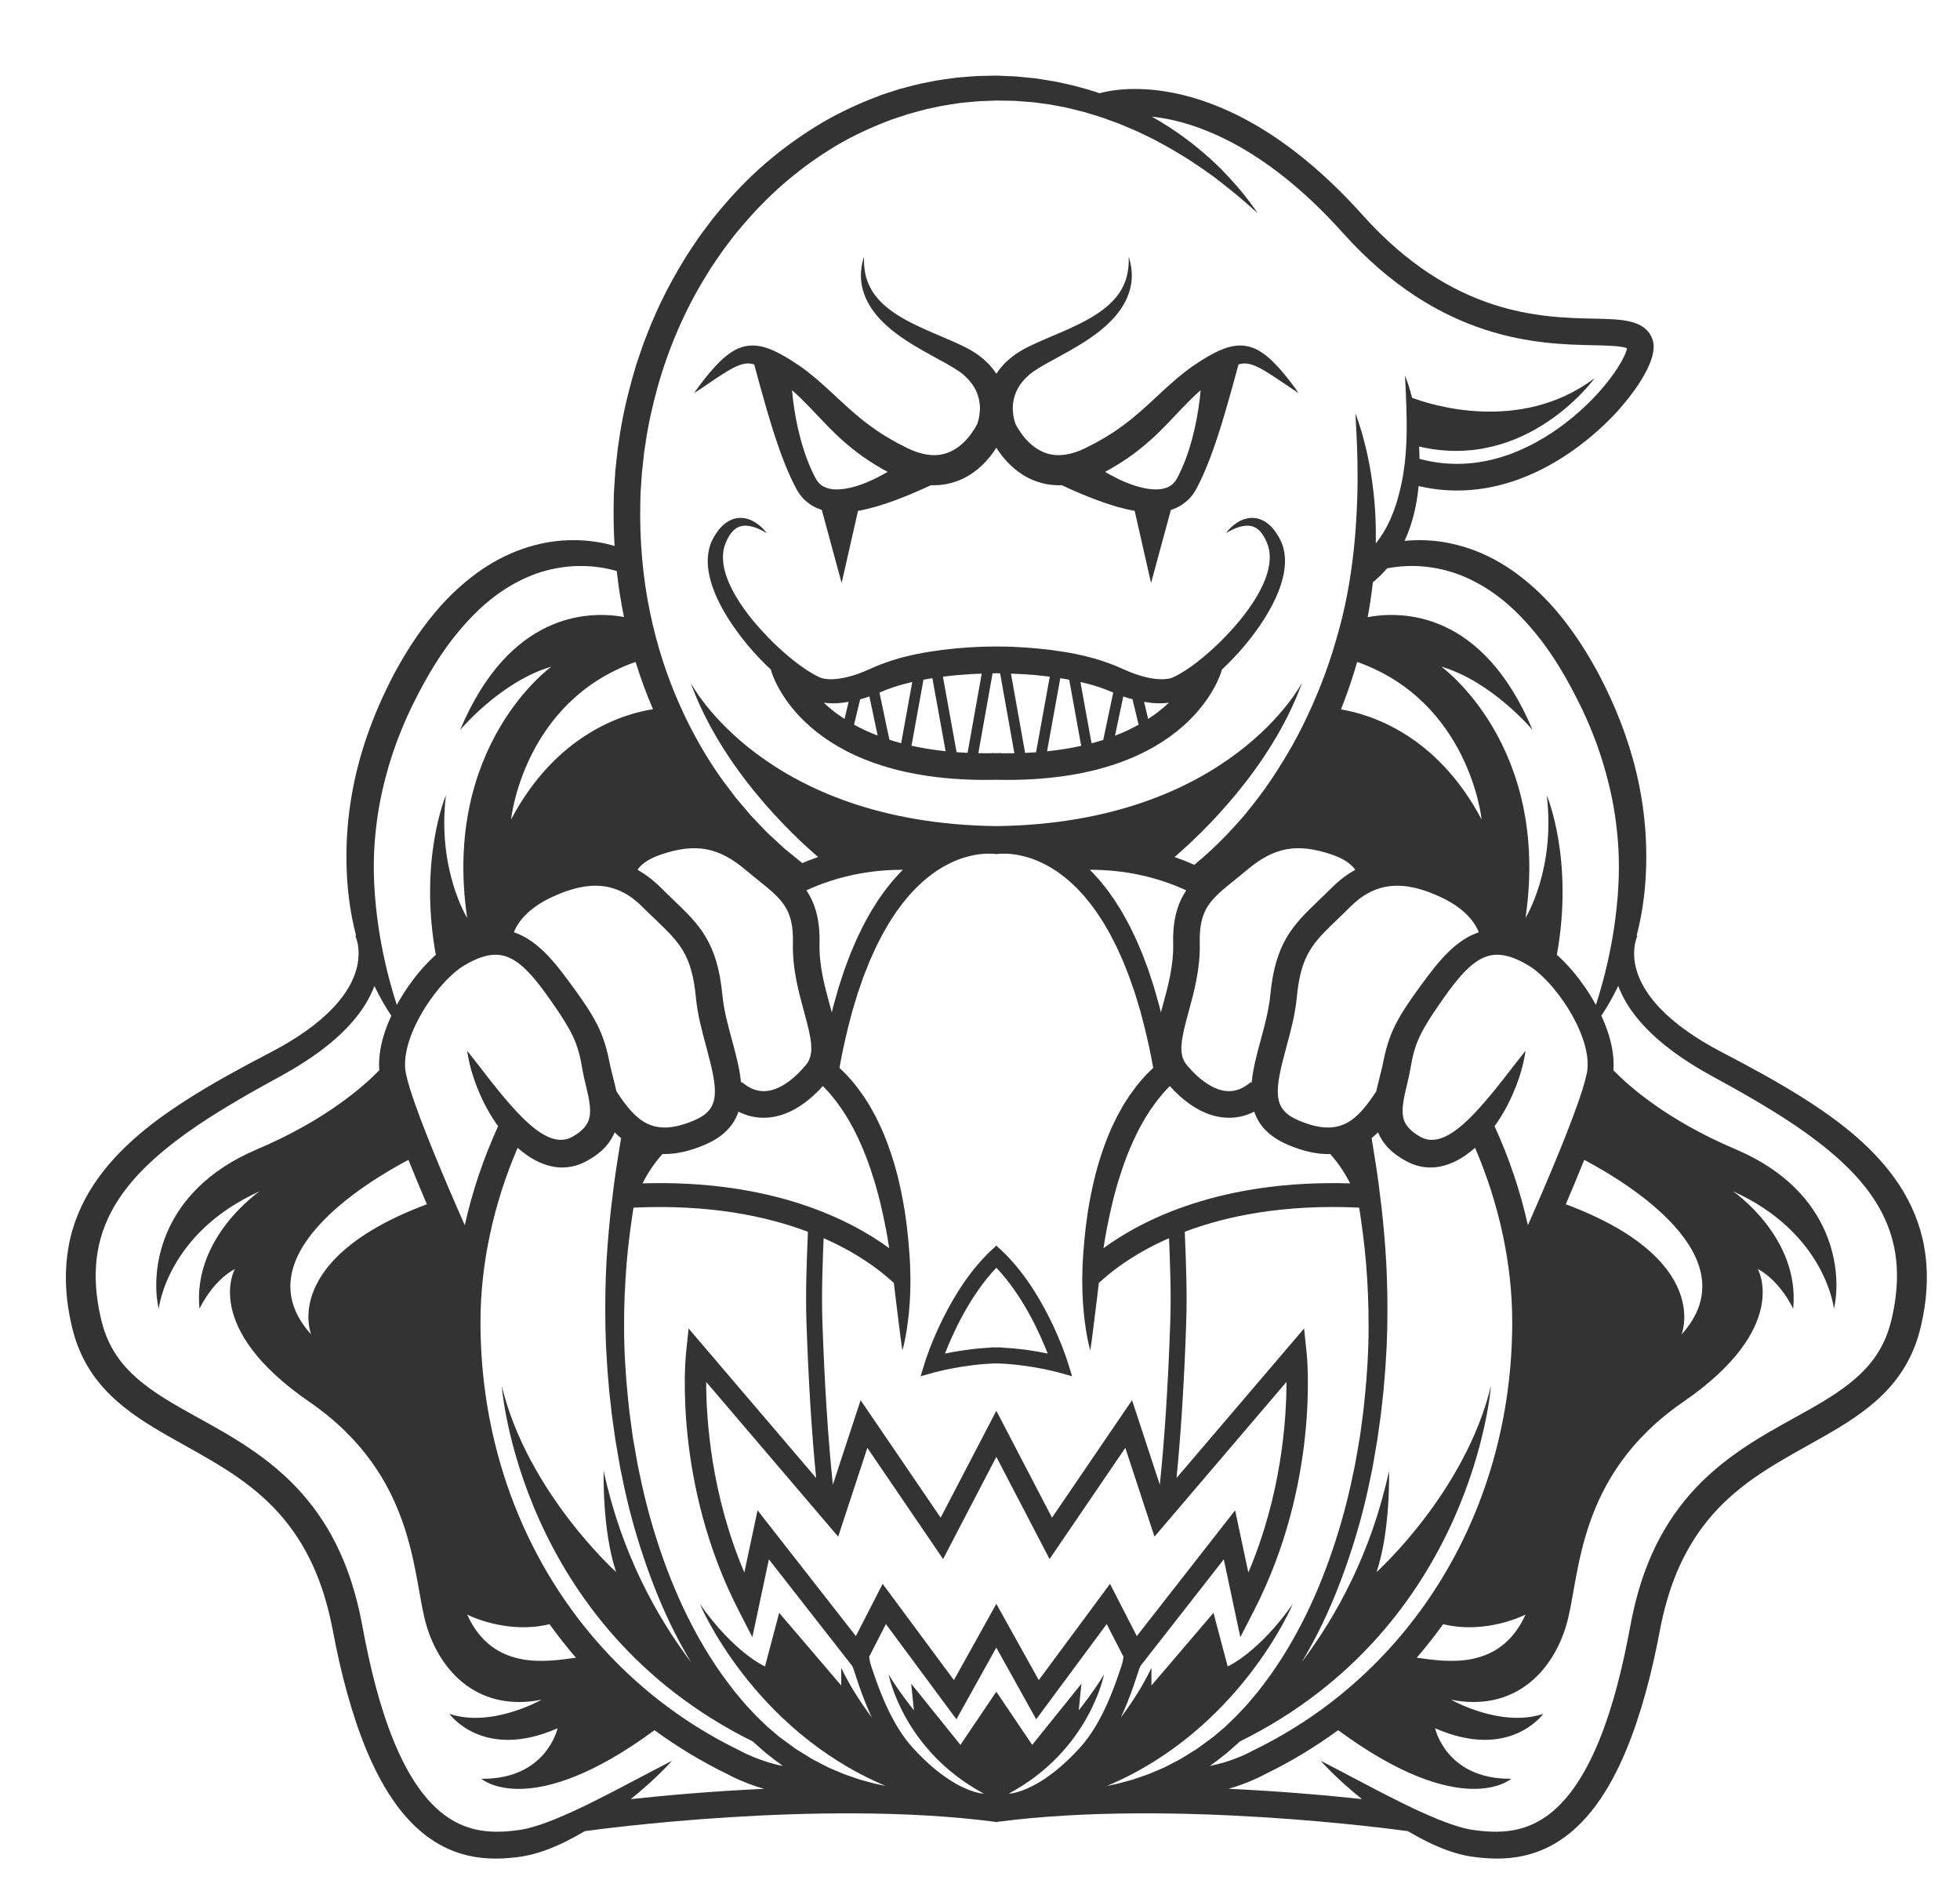<?xml version="1.0" encoding="utf-8"?>
<!-- Generator: Adobe Illustrator 21.1.0, SVG Export Plug-In . SVG Version: 6.00 Build 0)  -->
<svg version="1.1" id="圖層_1" xmlns="http://www.w3.org/2000/svg" xmlns:xlink="http://www.w3.org/1999/xlink" x="0px" y="0px"
	 viewBox="0 0 359.906 348.519" enable-background="new 0 0 359.906 348.519" xml:space="preserve">
<g>
	<path fill="#333333" d="M353.324,228.919c-0.735-4.166-2.418-8.079-4.628-11.412c-2.209-3.35-4.884-6.16-7.645-8.597
		c-2.772-2.434-5.658-4.494-8.494-6.357c-2.843-1.855-5.65-3.505-8.363-5.026c-2.714-1.518-5.337-2.915-7.833-4.208
		c-2.405-1.249-4.6-2.563-6.539-3.933c-3.886-2.726-6.702-5.733-8.183-8.528c-0.39-0.691-0.664-1.376-0.911-2.021
		c-0.211-0.652-0.396-1.269-0.488-1.851c-0.219-1.162-0.202-2.161-0.118-2.949c0.082-0.791,0.249-1.37,0.368-1.729
		c0.059-0.183,0.111-0.304,0.141-0.377c0.007-0.019,0.013-0.034,0.017-0.043c0.012-0.025,0.018-0.038,0.018-0.038l-0.131-0.069
		c0.565-2.173,1.027-4.508,1.321-6.971c0.404-3.291,0.531-6.801,0.38-10.421c-0.153-3.621-0.63-7.351-1.428-11.071
		c-0.798-3.72-1.935-7.425-3.34-11.012c-0.343-0.902-0.722-1.784-1.096-2.674c-0.397-0.896-0.796-1.798-1.191-2.613
		c-0.829-1.739-1.683-3.429-2.636-5.074c-1.878-3.296-3.98-6.43-6.33-9.258c-2.334-2.838-4.965-5.323-7.735-7.361
		c-2.765-2.047-5.722-3.575-8.603-4.564c-2.884-0.985-5.674-1.47-8.148-1.551c-1.379-0.053-2.654-0.001-3.816,0.111
		c0.144-0.325,0.285-0.654,0.436-0.986c0.233-0.564,0.43-1.153,0.649-1.743c0.18-0.6,0.374-1.207,0.538-1.826
		c0.141-0.623,0.323-1.246,0.432-1.884c0.122-0.636,0.25-1.275,0.323-1.922c0.085-0.568,0.144-1.139,0.194-1.709
		c2.44,0.568,4.805,0.826,7.083,0.826c14.821-0.001,25.906-10.688,29.365-14.479c1.369-1.501,8.117-9.202,6.458-13.405
		c-1.377-3.487-5.503-3.574-10.728-3.684c-9.684-0.203-25.892-0.543-42.46-19.023c-25.323-28.245-46.166-22.993-48.279-22.363
		c-0.659-0.223-1.328-0.438-2.01-0.639c-1.431-0.397-2.885-0.838-4.406-1.133c-0.758-0.154-1.515-0.357-2.295-0.474
		c-0.779-0.124-1.565-0.249-2.357-0.375c-0.784-0.146-1.619-0.194-2.442-0.285c-0.414-0.041-0.829-0.081-1.246-0.122l-0.627-0.061
		l-0.599-0.026c-0.799-0.033-1.603-0.067-2.414-0.1l-0.304-0.013l-0.152-0.006l-0.144-0.003l-0.079,0.001l-0.635,0.01
		c-0.424,0.009-0.85,0.018-1.277,0.027c-1.711-0.008-3.435,0.195-5.185,0.321c-1.736,0.251-3.507,0.438-5.262,0.831
		c-1.772,0.309-3.521,0.807-5.296,1.269c-0.872,0.282-1.749,0.566-2.63,0.851l-0.66,0.218l-0.649,0.251
		c-0.433,0.168-0.867,0.336-1.302,0.505c-3.462,1.386-6.896,3.033-10.151,5.063c-3.263,2.013-6.398,4.312-9.356,6.86
		c-2.96,2.549-5.681,5.402-8.213,8.419c-0.616,0.768-1.274,1.505-1.856,2.302l-1.772,2.372c-1.112,1.63-2.243,3.251-3.245,4.953
		c-2.043,3.376-3.891,6.874-5.413,10.494c-0.412,0.892-0.757,1.809-1.114,2.721c-0.35,0.914-0.731,1.816-1.028,2.746
		c-0.315,0.924-0.629,1.847-0.942,2.768c-0.273,0.934-0.546,1.865-0.818,2.795c-1.022,3.736-1.876,7.493-2.391,11.255l-0.216,1.405
		l-0.155,1.408c-0.099,0.938-0.212,1.868-0.298,2.805c-0.062,0.946-0.123,1.889-0.184,2.828c-0.025,0.465-0.072,0.948-0.078,1.396
		c-0.01,0.45-0.019,0.9-0.029,1.349c-0.061,2.746-0.006,5.466,0.159,8.14c-0.664-0.193-1.433-0.388-2.304-0.561
		c-1.737-0.338-3.89-0.574-6.366-0.478c-2.474,0.081-5.263,0.566-8.148,1.551c-2.881,0.989-5.838,2.517-8.603,4.564
		c-2.77,2.038-5.401,4.523-7.735,7.361c-2.35,2.828-4.452,5.962-6.33,9.258c-0.954,1.646-1.808,3.336-2.636,5.074
		c-0.395,0.815-0.794,1.717-1.19,2.613c-0.375,0.89-0.754,1.772-1.096,2.674c-1.405,3.588-2.542,7.292-3.34,11.012
		c-0.798,3.72-1.276,7.45-1.429,11.071c-0.151,3.62-0.024,7.13,0.38,10.421c0.294,2.463,0.756,4.798,1.321,6.971l-0.131,0.069
		c0,0,0.006,0.013,0.018,0.038c0.004,0.01,0.009,0.024,0.017,0.043c0.03,0.073,0.081,0.195,0.141,0.377
		c0.119,0.36,0.285,0.938,0.368,1.729c0.084,0.788,0.101,1.787-0.118,2.949c-0.092,0.582-0.277,1.199-0.488,1.851
		c-0.248,0.645-0.521,1.33-0.911,2.021c-1.481,2.794-4.297,5.801-8.183,8.528c-1.939,1.369-4.134,2.684-6.539,3.933
		c-2.496,1.293-5.119,2.691-7.833,4.208c-2.713,1.521-5.521,3.17-8.363,5.026c-2.836,1.863-5.722,3.923-8.494,6.357
		c-2.761,2.437-5.437,5.247-7.645,8.597c-2.21,3.334-3.893,7.247-4.627,11.412c-0.754,4.162-0.612,8.482,0.174,12.621
		c0.209,1.043,0.41,2.046,0.706,3.104c0.108,0.445,0.313,1.059,0.484,1.602c0.196,0.532,0.371,1.057,0.598,1.575
		c0.859,2.078,2.031,4.062,3.44,5.831c1.407,1.774,3.033,3.338,4.746,4.705c1.711,1.377,3.508,2.57,5.31,3.675
		c3.611,2.205,7.254,4.082,10.688,6.125c3.441,2.023,6.693,4.202,9.529,6.77c2.851,2.549,5.26,5.491,7.187,8.72
		c1.925,3.23,3.359,6.742,4.389,10.357c0.519,1.815,0.935,3.623,1.293,5.494c0.358,1.895,0.76,3.879,1.196,5.772
		c0.871,3.816,1.891,7.55,3.112,11.16c1.226,3.608,2.652,7.099,4.434,10.368c1.779,3.26,3.919,6.329,6.637,8.836
		c1.35,1.254,2.853,2.349,4.459,3.219c1.605,0.872,3.313,1.506,5.02,1.895c3.433,0.79,6.756,0.603,9.668,0.185L96,340.882
		l0.257-0.049l0.511-0.097c0.157-0.026,0.369-0.079,0.566-0.126l0.594-0.145c0.759-0.204,1.444-0.414,2.122-0.657
		c1.341-0.495,2.594-1.029,3.764-1.606c1.27-0.632,2.455-1.285,3.574-1.944c2.393-0.335,43.118-5.884,75.135-1.741
		c0,0,0.292,0.074,0.43,0.056c0.138,0.018,0.43-0.056,0.43-0.056c32.016-4.145,72.742,1.406,75.135,1.741
		c1.119,0.659,2.304,1.312,3.574,1.944c1.17,0.576,2.423,1.111,3.764,1.606c0.678,0.244,1.363,0.453,2.122,0.657l0.594,0.145
		c0.197,0.047,0.41,0.101,0.566,0.126l0.511,0.097l0.257,0.049l0.346,0.052c2.912,0.419,6.236,0.606,9.668-0.185
		c1.707-0.39,3.416-1.024,5.02-1.895c1.606-0.87,3.108-1.965,4.459-3.219c2.718-2.508,4.858-5.577,6.637-8.836
		c1.782-3.269,3.208-6.761,4.434-10.368c1.22-3.611,2.24-7.344,3.111-11.16c0.436-1.893,0.838-3.876,1.196-5.772
		c0.359-1.872,0.775-3.68,1.294-5.494c1.03-3.614,2.464-7.126,4.389-10.357c1.927-3.229,4.336-6.171,7.187-8.72
		c2.836-2.568,6.088-4.748,9.53-6.77c3.434-2.043,7.077-3.92,10.688-6.125c1.802-1.105,3.599-2.298,5.31-3.675
		c1.713-1.367,3.339-2.931,4.746-4.705c1.409-1.77,2.581-3.753,3.44-5.831c0.228-0.517,0.403-1.043,0.599-1.575
		c0.171-0.543,0.377-1.157,0.484-1.602c0.296-1.058,0.497-2.061,0.706-3.104C353.936,237.401,354.078,233.081,353.324,228.919z
		 M261.425,104.029c2.045,0.192,4.333,0.646,6.694,1.56c1.179,0.458,2.374,1.027,3.569,1.703c1.199,0.667,2.392,1.454,3.562,2.352
		c2.35,1.787,4.573,4.042,6.668,6.582c2.093,2.545,4.006,5.422,5.734,8.492c0.863,1.531,1.702,3.12,2.481,4.716
		c0.421,0.847,0.777,1.639,1.142,2.437c0.353,0.817,0.718,1.639,1.044,2.472c1.35,3.317,2.406,6.74,3.221,10.157
		c0.822,3.417,1.311,6.849,1.564,10.184c0.252,3.338,0.197,6.583-0.034,9.649c-0.239,3.065-0.624,5.959-1.109,8.619
		c-0.49,2.659-1.047,5.091-1.628,7.236c-0.438,1.618-0.874,3.076-1.284,4.353c-0.62-1.134-1.3-2.239-2.042-3.311
		c-1.382-1.983-2.936-3.875-4.806-5.603c-0.104-0.095-0.214-0.188-0.321-0.282c3.17-17.59-1.852-29.295-1.852-29.295
		c1.628,13.661-3.906,22.51-3.906,22.51c4.654-31.743-15.462-46.141-15.462-46.141c9.277,2.688,16.764,11.635,16.764,11.635
		c-9.173-21.817-23.819-21.92-30.282-20.729c0.4-2.165,0.717-4.312,0.957-6.419c0.121-0.094,0.247-0.193,0.384-0.301
		c0.227-0.21,0.479-0.443,0.752-0.696c0.272-0.254,0.571-0.523,0.849-0.851c0.198-0.221,0.408-0.454,0.621-0.694
		c0.424-0.082,0.888-0.159,1.394-0.224C257.568,103.951,259.376,103.838,261.425,104.029z M287.524,221.139
		c1.039-2.435,2.181-5.167,3.385-8.15c7.775,4.104,30.674,17.89,17.859,32.069C308.767,245.058,314.496,231.243,287.524,221.139z
		 M279.038,194.332c-0.706,0.877-1.685,2.178-2.94,3.778c-1.255,1.596-2.769,3.513-4.594,5.516
		c-0.453,0.502-0.928,1.006-1.431,1.499c-0.492,0.502-1.018,0.99-1.561,1.461c-1.079,0.943-2.296,1.8-3.547,2.299
		c-0.623,0.244-1.244,0.394-1.828,0.42c-0.585,0.032-1.135-0.043-1.688-0.252l-0.2-0.081l-0.165-0.075l-0.26-0.134l-0.255-0.151
		c-0.173-0.098-0.341-0.2-0.497-0.31c-0.164-0.104-0.319-0.214-0.463-0.328c-0.594-0.451-1.07-0.942-1.398-1.456
		c-0.336-0.515-0.527-1.072-0.615-1.761c-0.085-0.686-0.036-1.502,0.093-2.401c0.135-0.902,0.359-1.878,0.609-2.923
		c0.126-0.54,0.253-1.082,0.381-1.626l0.183-0.886l0.151-0.836c0.35-2.095,0.819-3.953,1.686-5.768
		c0.859-1.824,2.065-3.68,3.347-5.543c0.324-0.464,0.649-0.929,0.975-1.394l1.003-1.402c0.655-0.905,1.342-1.773,2.05-2.588
		c1.413-1.623,2.976-3.021,4.606-3.647c0.812-0.322,1.635-0.454,2.502-0.421c0.866,0.042,1.778,0.24,2.699,0.593
		c0.46,0.174,0.923,0.371,1.382,0.606c0.47,0.232,0.846,0.44,1.384,0.761c0.814,0.468,1.594,1.106,2.362,1.806
		c1.527,1.416,2.905,3.089,4.105,4.826c1.199,1.743,2.226,3.578,3,5.434c0.772,1.851,1.298,3.739,1.401,5.482
		c0.03,0.433,0.02,0.878,0.001,1.199c-0.003,0.048,0.001,0.079-0.006,0.141l-0.024,0.195l-0.048,0.388l-0.005,0.037
		c-0.001,0.003-0.001,0.002-0.003,0.017l-0.008,0.04l-0.031,0.159l-0.061,0.318c-0.192,0.88-0.462,1.818-0.748,2.739
		c-1.185,3.71-2.584,7.25-3.883,10.487c-2.37,5.85-4.524,10.78-6.14,14.439c-1.366-6.159-3.419-12.278-6.123-18.186
		c0.133-0.184,0.271-0.368,0.397-0.551c1.712-2.505,2.804-4.865,3.57-6.844c0.759-1.985,1.183-3.596,1.412-4.712
		c0.241-1.11,0.304-1.721,0.304-1.721S279.724,193.444,279.038,194.332z M214.891,242.729c-0.386,11.371-1.016,21.191-1.918,29.911
		l-5.099-15.52l-14.698,21.574l-10.223-19.63l-10.223,19.63l-14.698-21.575l-5.099,15.519c-0.902-8.717-1.531-18.536-1.918-29.91
		c-0.179-5.284,0.033-10.626,0.226-15.36c6.117,2.688,10.111,5.723,12.289,7.684c0.264,0.238,0.409,0.369,0.577,0.487l0.015-0.021
		c0.161,1.335,0.314,2.604,0.456,3.78c0.325,2.598,0.595,4.763,0.785,6.278c0.206,1.526,0.338,2.41,0.338,2.41
		s0.066-0.214,0.166-0.619c0.109-0.405,0.234-1.001,0.389-1.764c0.137-0.763,0.307-1.692,0.437-2.763
		c0.145-1.07,0.272-2.282,0.356-3.607c0.088-1.325,0.137-2.763,0.132-4.285c-0.007-1.522-0.066-3.128-0.192-4.787
		c-0.109-1.66-0.283-3.374-0.487-5.116c-0.11-0.87-0.229-1.748-0.361-2.627c-0.159-0.876-0.29-1.76-0.473-2.638
		c-0.179-0.878-0.346-1.759-0.562-2.629c-0.102-0.436-0.205-0.872-0.306-1.306c-0.116-0.432-0.233-0.862-0.348-1.291
		c-0.473-1.712-1.037-3.379-1.637-4.978c-0.295-0.801-0.638-1.574-0.959-2.334c-0.34-0.753-0.711-1.478-1.053-2.19
		c-0.372-0.7-0.756-1.373-1.118-2.027c-0.386-0.644-0.798-1.246-1.173-1.833c-0.813-1.141-1.572-2.184-2.356-3.03
		c-0.704-0.85-1.435-1.501-2.011-2.07c0.058-0.309,0.125-0.663,0.201-1.067c0.15-0.763,0.3-1.698,0.551-2.75
		c0.245-1.053,0.48-2.253,0.812-3.54c0.168-0.643,0.343-1.312,0.523-2.005c0.091-0.346,0.183-0.698,0.277-1.056
		c0.107-0.353,0.215-0.711,0.325-1.074c0.219-0.726,0.445-1.472,0.675-2.235c0.26-0.75,0.527-1.517,0.797-2.296
		c0.255-0.786,0.583-1.555,0.89-2.343c0.156-0.393,0.312-0.789,0.47-1.186c0.174-0.389,0.349-0.78,0.525-1.172
		c0.353-0.784,0.698-1.58,1.107-2.342c0.394-0.771,0.776-1.553,1.224-2.292l0.647-1.123c0.219-0.372,0.465-0.723,0.695-1.084
		c0.236-0.357,0.461-0.722,0.704-1.07c0.251-0.341,0.501-0.682,0.75-1.021c0.479-0.695,1.042-1.302,1.554-1.942
		c0.262-0.314,0.551-0.596,0.822-0.893c0.276-0.291,0.539-0.593,0.833-0.853c1.117-1.112,2.311-2.034,3.473-2.841
		c1.177-0.786,2.359-1.393,3.475-1.866c1.117-0.477,2.187-0.764,3.134-0.968c0.949-0.201,1.787-0.287,2.466-0.309
		c0.678-0.025,1.203-0.001,1.534,0.033c0.105,0.011,0.179,0.02,0.237,0.027l0.006,0.031c0.025-0.004,0.048-0.009,0.1-0.017
		c0.052,0.008,0.075,0.013,0.1,0.017l0.006-0.031c0.058-0.007,0.132-0.016,0.237-0.027c0.331-0.034,0.856-0.058,1.534-0.033
		c0.678,0.022,1.516,0.108,2.466,0.309c0.947,0.204,2.017,0.491,3.134,0.968c1.117,0.474,2.298,1.081,3.475,1.866
		c1.163,0.807,2.357,1.728,3.473,2.841c0.294,0.26,0.557,0.562,0.833,0.853c0.271,0.297,0.559,0.579,0.822,0.893
		c0.512,0.64,1.075,1.247,1.554,1.942c0.249,0.339,0.499,0.679,0.75,1.021c0.243,0.348,0.468,0.713,0.704,1.07
		c0.23,0.362,0.476,0.712,0.695,1.084l0.647,1.123c0.448,0.738,0.83,1.521,1.224,2.292c0.409,0.762,0.755,1.558,1.107,2.342
		c0.176,0.392,0.351,0.783,0.525,1.172c0.157,0.398,0.314,0.793,0.47,1.186c0.308,0.788,0.635,1.557,0.89,2.343
		c0.271,0.779,0.537,1.546,0.797,2.296c0.23,0.763,0.456,1.509,0.675,2.235c0.11,0.363,0.218,0.721,0.325,1.074
		c0.094,0.357,0.186,0.709,0.276,1.056c0.181,0.693,0.356,1.362,0.523,2.005c0.332,1.286,0.567,2.486,0.812,3.54
		c0.251,1.052,0.401,1.987,0.551,2.75c0.076,0.404,0.143,0.759,0.201,1.067c-0.576,0.568-1.307,1.219-2.011,2.07
		c-0.783,0.846-1.543,1.889-2.355,3.03c-0.376,0.588-0.787,1.19-1.173,1.833c-0.361,0.654-0.746,1.327-1.118,2.027
		c-0.342,0.712-0.713,1.436-1.053,2.19c-0.321,0.759-0.665,1.533-0.959,2.334c-0.599,1.599-1.164,3.265-1.637,4.978
		c-0.116,0.429-0.232,0.859-0.348,1.291c-0.102,0.434-0.204,0.869-0.306,1.306c-0.216,0.87-0.383,1.751-0.562,2.629
		c-0.184,0.878-0.315,1.762-0.473,2.638c-0.132,0.88-0.251,1.757-0.361,2.627c-0.203,1.742-0.378,3.456-0.487,5.116
		c-0.127,1.659-0.185,3.265-0.192,4.787c-0.004,1.522,0.045,2.96,0.132,4.285c0.084,1.325,0.211,2.536,0.356,3.607
		c0.129,1.071,0.3,2,0.437,2.763c0.155,0.763,0.281,1.359,0.389,1.764c0.1,0.405,0.166,0.619,0.166,0.619s0.132-0.884,0.338-2.41
		c0.189-1.515,0.46-3.68,0.785-6.278c0.142-1.176,0.295-2.445,0.456-3.78l0.014,0.02c0.168-0.119,0.313-0.249,0.577-0.487
		c2.178-1.961,6.171-4.997,12.289-7.686C214.858,232.101,215.071,237.445,214.891,242.729z M236.23,253.761
		c0,7.019-0.928,20.704-7.003,35.004l-2.428-11.425l-18.052,23.098l-4.919-9.591l-13.084,17.672l-7.791-14l-7.791,14l-13.084-17.672
		l-4.919,9.591l-18.052-23.098l-2.428,11.425c-6.075-14.3-7.003-27.986-7.003-35.004l24.236,28.414l5.356-16.301l13.91,20.418
		l9.775-18.769l9.775,18.769l13.91-20.418l5.356,16.301L236.23,253.761z M86.09,194.695c0.229,1.116,0.654,2.727,1.412,4.712
		c0.766,1.979,1.858,4.34,3.57,6.844c0.126,0.183,0.264,0.367,0.397,0.551c-2.703,5.908-4.757,12.027-6.123,18.186
		c-1.616-3.659-3.771-8.589-6.14-14.439c-1.299-3.237-2.698-6.777-3.883-10.487c-0.285-0.921-0.556-1.859-0.748-2.739l-0.061-0.318
		l-0.031-0.159l-0.008-0.04c-0.002-0.014-0.002-0.014-0.003-0.017l-0.005-0.037l-0.048-0.388l-0.024-0.195
		c-0.007-0.062-0.004-0.093-0.006-0.141c-0.018-0.321-0.029-0.766,0.001-1.199c0.103-1.743,0.629-3.632,1.401-5.482
		c0.774-1.856,1.801-3.691,3-5.434c1.2-1.738,2.578-3.411,4.105-4.826c0.768-0.7,1.548-1.338,2.362-1.806
		c0.539-0.321,0.914-0.529,1.384-0.761c0.459-0.235,0.922-0.431,1.382-0.606c0.921-0.353,1.832-0.551,2.699-0.593
		c0.867-0.033,1.69,0.099,2.501,0.421c1.63,0.626,3.193,2.024,4.606,3.647c0.708,0.815,1.395,1.683,2.05,2.588l1.003,1.402
		c0.326,0.466,0.651,0.93,0.975,1.394c1.282,1.863,2.488,3.719,3.347,5.543c0.868,1.814,1.336,3.673,1.686,5.768l0.151,0.836
		l0.183,0.886c0.128,0.545,0.255,1.087,0.381,1.626c0.251,1.044,0.475,2.021,0.609,2.923c0.129,0.899,0.178,1.715,0.093,2.401
		c-0.087,0.688-0.279,1.246-0.615,1.761c-0.328,0.514-0.804,1.004-1.398,1.456c-0.143,0.115-0.298,0.224-0.463,0.328
		c-0.155,0.11-0.323,0.212-0.497,0.31l-0.255,0.151l-0.26,0.134l-0.165,0.075l-0.2,0.081c-0.553,0.209-1.104,0.283-1.689,0.252
		c-0.584-0.026-1.205-0.175-1.828-0.42c-1.251-0.499-2.468-1.356-3.547-2.299c-0.543-0.472-1.069-0.959-1.561-1.461
		c-0.502-0.493-0.978-0.997-1.431-1.499c-1.825-2.002-3.339-3.92-4.594-5.516c-1.255-1.6-2.234-2.901-2.94-3.778
		c-0.686-0.888-1.084-1.357-1.084-1.357S85.848,193.585,86.09,194.695z M57.139,245.058c-12.816-14.179,10.084-27.965,17.859-32.069
		c1.204,2.983,2.346,5.715,3.385,8.15C51.411,231.243,57.139,245.058,57.139,245.058z M105.771,182.017
		c-0.348-0.477-0.696-0.954-1.045-1.433l-1.054-1.413c-0.73-0.966-1.488-1.935-2.324-2.879c-0.832-0.944-1.749-1.866-2.794-2.718
		c-1.049-0.843-2.243-1.632-3.623-2.172c-0.185-0.075-0.374-0.143-0.565-0.207c0.336-0.94,1.748-3.933,6.642-6.296
		c7.157-3.455,12.391-2.95,16.973,1.638c0.852,0.853,1.637,1.607,2.396,2.336c4.433,4.258,6.658,6.396,7.412,14.321
		c0.3,3.148,1.125,6.186,1.922,9.123c2.197,8.091,2.58,11.342-2.167,13.388c-7.654,3.298-10.784,0.129-14.356-5.309
		c-0.163-0.767-0.347-1.504-0.529-2.214c-0.128-0.511-0.258-1.025-0.387-1.542l-0.169-0.717l-0.164-0.782
		c-0.223-1.127-0.491-2.299-0.863-3.491c-0.369-1.191-0.852-2.387-1.42-3.507C108.513,185.897,107.138,183.939,105.771,182.017z
		 M147.644,185.782c1.343,4.91,2.021,7.786,0.326,9.805c-2.426,2.888-5.016,4.582-7.292,4.768c-1.555,0.126-3.019-0.417-4.475-1.666
		l-0.13,0.151c-0.231-2.566-0.956-5.244-1.65-7.802c-0.744-2.739-1.513-5.572-1.773-8.306c-0.926-9.729-4.267-12.939-8.89-17.38
		c-0.741-0.712-1.507-1.448-2.324-2.265c-1.392-1.394-2.851-2.511-4.38-3.358c0.555-0.849,1.766-1.959,4.416-2.845
		c6.294-2.103,10.488-1.323,15.474,2.884c0.795,0.67,1.543,1.273,2.266,1.855c4.351,3.505,6.535,5.264,6.389,11.518
		C145.49,177.908,146.634,182.091,147.644,185.782z M148.073,163.499c5.469-2.519,11.406-3.783,17.723-3.782
		c-0.046,0.047-0.094,0.089-0.14,0.136c-0.332,0.309-0.626,0.653-0.934,0.99c-0.302,0.342-0.624,0.673-0.914,1.03
		c-0.565,0.724-1.184,1.428-1.702,2.202c-0.269,0.381-0.54,0.763-0.811,1.146c-0.261,0.389-0.501,0.791-0.753,1.187
		c-0.245,0.4-0.507,0.792-0.738,1.2l-0.681,1.23c-0.472,0.813-0.868,1.656-1.276,2.491c-0.425,0.829-0.778,1.679-1.139,2.52
		c-0.179,0.42-0.358,0.839-0.535,1.256c-0.159,0.422-0.317,0.843-0.475,1.26c-0.31,0.837-0.641,1.656-0.894,2.482
		c-0.269,0.821-0.534,1.629-0.793,2.419c-0.226,0.798-0.448,1.579-0.663,2.339c-0.108,0.38-0.214,0.755-0.318,1.124
		c-0.091,0.372-0.18,0.738-0.268,1.098c-0.007,0.03-0.014,0.058-0.021,0.088c-0.126-0.471-0.255-0.945-0.385-1.421
		c-0.921-3.368-1.966-7.186-1.872-11.238C150.586,168.791,149.648,165.835,148.073,163.499z M121.644,211.909
		c0.13,0.004,0.258,0.01,0.39,0.01c2.15,0,4.612-0.509,7.443-1.729c3.482-1.501,5.303-3.617,6.119-6.057
		c1.476,0.747,3.023,1.123,4.626,1.123c0.283,0,0.569-0.012,0.855-0.035c3.414-0.28,6.863-2.276,10.017-5.786
		c0.455,0.484,1.027,1.015,1.578,1.732c0.641,0.735,1.297,1.634,1.99,2.632c0.326,0.516,0.667,1.054,1.019,1.61
		c0.323,0.579,0.67,1.169,1.007,1.789c0.311,0.638,0.65,1.281,0.964,1.96c0.289,0.692,0.634,1.374,0.921,2.102
		c0.589,1.448,1.156,2.971,1.642,4.557c0.127,0.395,0.255,0.792,0.383,1.189c0.115,0.403,0.231,0.807,0.346,1.212
		c0.243,0.807,0.44,1.633,0.65,2.455c0.405,1.65,0.753,3.319,1.082,4.969c0.225,1.203,0.424,2.39,0.605,3.565
		c-7.081-5.187-21.483-12.606-45.285-11.908C118.82,215.637,119.991,213.774,121.644,211.909z M220.306,173.142
		c-0.146-6.254,2.038-8.013,6.389-11.518c0.723-0.582,1.471-1.184,2.266-1.855c4.986-4.206,9.179-4.987,15.474-2.884
		c2.65,0.886,3.861,1.996,4.416,2.845c-1.529,0.847-2.988,1.964-4.38,3.358c-0.816,0.818-1.583,1.554-2.324,2.266
		c-4.623,4.442-7.964,7.651-8.89,17.38c-0.26,2.733-1.03,5.566-1.773,8.306c-0.694,2.557-1.419,5.236-1.65,7.802l-0.129-0.151
		c-1.457,1.249-2.915,1.792-4.476,1.666c-2.276-0.186-4.866-1.88-7.292-4.768c-1.695-2.018-1.018-4.895,0.326-9.805
		C219.273,182.091,220.417,177.908,220.306,173.142z M246.235,130.268c0.94-2.374,1.798-4.808,2.55-7.275
		c0.148-0.479,0.284-0.962,0.423-1.444c20.673,7.319,22.857,28.946,22.857,28.946C263.831,134.893,251.612,131.161,246.235,130.268z
		 M215.425,173.256c0.094,4.052-0.95,7.87-1.872,11.238c-0.13,0.476-0.26,0.95-0.385,1.421c-0.007-0.03-0.014-0.058-0.021-0.088
		c-0.088-0.36-0.177-0.726-0.268-1.098c-0.105-0.369-0.211-0.744-0.318-1.124c-0.216-0.76-0.437-1.541-0.663-2.339
		c-0.259-0.79-0.524-1.598-0.793-2.419c-0.254-0.826-0.584-1.645-0.894-2.482c-0.157-0.418-0.316-0.838-0.475-1.26
		c-0.178-0.417-0.356-0.835-0.535-1.256c-0.36-0.84-0.714-1.691-1.139-2.52c-0.408-0.835-0.805-1.679-1.276-2.491l-0.681-1.23
		c-0.231-0.408-0.493-0.8-0.738-1.2c-0.252-0.396-0.492-0.798-0.753-1.187c-0.271-0.383-0.541-0.766-0.811-1.146
		c-0.518-0.774-1.137-1.478-1.702-2.202c-0.29-0.357-0.612-0.688-0.914-1.03c-0.308-0.337-0.602-0.681-0.934-0.99
		c-0.046-0.047-0.094-0.09-0.14-0.136c6.317-0.001,12.253,1.262,17.722,3.782C216.258,165.835,215.321,168.791,215.425,173.256z
		 M202.627,229.209c0.181-1.175,0.38-2.362,0.605-3.565c0.329-1.65,0.677-3.319,1.082-4.969c0.21-0.823,0.407-1.649,0.65-2.455
		c0.116-0.405,0.231-0.809,0.346-1.212c0.128-0.398,0.256-0.794,0.383-1.189c0.486-1.587,1.053-3.109,1.642-4.557
		c0.287-0.728,0.631-1.411,0.921-2.102c0.314-0.678,0.653-1.322,0.964-1.96c0.337-0.62,0.684-1.211,1.007-1.789
		c0.352-0.556,0.692-1.094,1.019-1.61c0.693-0.997,1.349-1.897,1.99-2.632c0.551-0.717,1.122-1.248,1.578-1.732
		c3.154,3.511,6.603,5.506,10.017,5.786c0.287,0.023,0.572,0.035,0.855,0.035c1.603,0,3.15-0.376,4.626-1.123
		c0.817,2.44,2.637,4.556,6.119,6.057c2.831,1.22,5.292,1.729,7.442,1.729c0.132,0,0.26-0.006,0.39-0.01
		c1.653,1.865,2.824,3.728,3.649,5.392C224.111,216.606,209.707,224.022,202.627,229.209z M238.363,205.706
		c-4.746-2.046-4.364-5.296-2.167-13.388c0.798-2.937,1.622-5.975,1.922-9.123c0.755-7.926,2.98-10.063,7.412-14.321
		c0.759-0.729,1.544-1.483,2.396-2.336c4.583-4.589,9.818-5.094,16.974-1.638c4.895,2.363,6.306,5.355,6.642,6.296
		c-0.191,0.064-0.38,0.132-0.565,0.207c-1.38,0.541-2.574,1.329-3.623,2.172c-1.045,0.852-1.962,1.774-2.794,2.718
		c-0.836,0.943-1.594,1.913-2.324,2.879l-1.054,1.413c-0.349,0.478-0.698,0.956-1.045,1.433c-1.367,1.923-2.743,3.88-3.886,6.128
		c-0.568,1.12-1.052,2.316-1.42,3.507c-0.372,1.192-0.64,2.364-0.863,3.491l-0.164,0.782l-0.169,0.717
		c-0.13,0.516-0.259,1.03-0.387,1.542c-0.181,0.71-0.365,1.447-0.529,2.215C249.147,205.835,246.015,209.003,238.363,205.706z
		 M275.502,170.663l0.013-0.003c0.002,0.001,0.003,0.003,0.005,0.004C275.514,170.664,275.508,170.663,275.502,170.663z
		 M117.579,92.217c0.01-0.449,0.02-0.898,0.03-1.348c0.007-0.454,0.053-0.87,0.077-1.308c0.058-0.866,0.116-1.736,0.174-2.609
		c0.082-0.878,0.192-1.765,0.286-2.651l0.147-1.333l0.207-1.329c0.49-3.561,1.306-7.111,2.274-10.641
		c1.989-7.045,4.928-13.951,8.826-20.265c0.945-1.597,2.014-3.112,3.061-4.64l1.668-2.216c0.546-0.746,1.167-1.431,1.744-2.149
		c2.379-2.814,4.93-5.462,7.665-7.858c2.742-2.384,5.643-4.534,8.658-6.417c3.007-1.899,6.176-3.433,9.365-4.731
		c0.401-0.158,0.801-0.316,1.2-0.473l0.598-0.236l0.608-0.203c0.81-0.27,1.617-0.538,2.419-0.805c1.63-0.448,3.235-0.94,4.866-1.249
		c1.613-0.392,3.245-0.585,4.845-0.848c1.615-0.138,3.206-0.358,4.789-0.374c0.395-0.015,0.789-0.03,1.182-0.045l0.588-0.025
		l0.073-0.003c0.019-0.001,0.001-0.001-0.012-0.002c0.005,0,0.007,0,0.02,0l0.152,0.003l0.304,0.005
		c0.811,0.014,1.616,0.027,2.416,0.041l0.597,0.012l0.56,0.044c0.373,0.029,0.745,0.057,1.115,0.085
		c0.742,0.066,1.47,0.083,2.213,0.204c0.739,0.099,1.472,0.197,2.198,0.294c0.728,0.09,1.435,0.264,2.144,0.389
		c1.422,0.238,2.785,0.619,4.13,0.954c0.678,0.15,1.321,0.395,1.973,0.583c0.647,0.205,1.296,0.385,1.923,0.603
		c0.624,0.23,1.24,0.457,1.849,0.682c0.306,0.11,0.61,0.219,0.912,0.328c0.3,0.113,0.59,0.246,0.883,0.367
		c1.164,0.502,2.32,0.95,3.396,1.495c0.544,0.26,1.08,0.516,1.608,0.769c0.529,0.253,1.028,0.542,1.533,0.805
		c4.015,2.14,7.345,4.371,10.019,6.326c2.635,2.003,4.659,3.68,6.006,4.867c1.339,1.196,2.078,1.825,2.078,1.825
		s-0.548-0.788-1.622-2.25c-1.089-1.447-2.789-3.499-5.178-5.931c-2.428-2.382-5.577-5.124-9.609-7.718
		c-0.959-0.615-1.972-1.225-3.029-1.82c1.296,0.137,2.72,0.367,4.263,0.731c7.134,1.684,18.268,6.623,30.795,20.597
		c17.982,20.057,36.203,20.439,45.992,20.645c2.276,0.048,5.342,0.112,6.199,0.571c-0.315,1.938-4.141,8.258-11.362,13.771
		c-6.098,4.656-15.647,9.512-26.735,6.528c-0.012-0.77-0.038-1.528-0.082-2.27c19.869,4.674,32.238-12.552,32.238-12.552
		c-13.8,10.393-30.612,4.708-33.532,3.598c-0.046-0.185-0.092-0.365-0.136-0.539c-0.202-0.745-0.391-1.389-0.566-1.915
		c-0.343-1.053-0.598-1.634-0.598-1.634s0.034,0.628,0.094,1.728c0.055,1.095,0.126,2.654,0.178,4.512
		c0.021,0.929,0.045,1.932,0.044,2.991c-0.002,1.058-0.004,2.172-0.066,3.319c-0.046,1.148-0.151,2.327-0.279,3.516
		c-0.147,1.187-0.32,2.386-0.565,3.563c-0.117,0.59-0.244,1.175-0.398,1.749c-0.136,0.579-0.305,1.143-0.467,1.703
		c-0.149,0.564-0.365,1.096-0.539,1.635c-0.196,0.53-0.415,1.04-0.617,1.545c-0.239,0.487-0.451,0.975-0.693,1.432
		c-0.259,0.445-0.481,0.901-0.748,1.306c-0.43,0.688-0.875,1.306-1.312,1.869c0.003-0.088,0.007-0.179,0.01-0.267
		c0.002-0.668,0.004-1.329,0.006-1.98c0.012-0.66-0.025-1.263-0.043-1.882c-0.011-0.306-0.021-0.611-0.032-0.912
		c-0.01-0.35-0.032-0.623-0.047-0.935c-0.083-1.207-0.167-2.372-0.305-3.485c-0.257-2.227-0.571-4.254-0.947-6.032
		c-0.349-1.781-0.76-3.31-1.103-4.562c-0.365-1.248-0.676-2.22-0.91-2.876c-0.238-0.653-0.365-1.002-0.365-1.002
		s0.02,0.37,0.059,1.064c0.03,0.694,0.105,1.702,0.153,2.988c0.074,1.281,0.115,2.838,0.163,4.611
		c0.022,1.776,0.054,3.771-0.008,5.941c-0.035,1.085-0.057,2.212-0.123,3.378c-0.048,1.104-0.138,2.407-0.224,3.617
		c-0.176,2.422-0.473,5.037-0.852,7.688c-0.39,2.659-0.908,5.388-1.572,8.126c-0.175,0.682-0.35,1.367-0.527,2.054
		c-0.179,0.686-0.386,1.366-0.577,2.052c-0.394,1.368-0.809,2.736-1.271,4.087c-0.912,2.707-1.952,5.368-3.096,7.929
		c-1.128,2.569-2.35,5.045-3.657,7.368c-1.31,2.322-2.659,4.514-4.028,6.531c-1.362,2.022-2.772,3.843-4.102,5.494
		c-1.325,1.659-2.654,3.076-3.825,4.336c-1.192,1.239-2.272,2.278-3.179,3.114c-0.457,0.414-0.865,0.784-1.219,1.105
		c-0.359,0.316-0.675,0.573-0.926,0.787c-0.494,0.417-0.759,0.641-0.769,0.65c-1.19-0.529-2.399-1.007-3.626-1.431
		c4.678-4.006,17.678-16.166,23.429-32.031c0,0-13.281,25.823-56.152,26.356c-42.872-0.533-56.152-26.356-56.152-26.356
		c5.751,15.865,18.751,28.025,23.429,32.031c-1.007,0.348-2.003,0.727-2.985,1.145l0.044-0.055c0,0-0.742-0.605-2.133-1.739
		c-0.348-0.284-0.736-0.6-1.164-0.949c-0.402-0.354-0.808-0.747-1.265-1.167c-0.904-0.845-1.967-1.775-3.067-2.984
		c-0.56-0.586-1.15-1.203-1.769-1.851c-0.579-0.684-1.185-1.4-1.816-2.147c-0.316-0.373-0.638-0.753-0.967-1.141
		c-0.306-0.407-0.617-0.821-0.935-1.243c-0.627-0.85-1.316-1.701-1.957-2.632c-2.603-3.699-5.171-8.141-7.44-13.234
		c-2.262-5.094-4.183-10.864-5.46-17.135C118.028,105.975,117.417,99.225,117.579,92.217z M116.71,121.544
		c0.943,3.053,2.019,5.955,3.192,8.686c-5.25,0.824-17.706,4.435-26.06,20.263C93.842,150.494,96.027,128.86,116.71,121.544z
		 M68.803,154.685c0.253-3.336,0.742-6.767,1.564-10.184c0.815-3.417,1.871-6.84,3.221-10.157c0.326-0.832,0.69-1.655,1.044-2.472
		c0.365-0.798,0.721-1.59,1.142-2.437c0.779-1.596,1.619-3.185,2.481-4.716c1.728-3.07,3.641-5.948,5.734-8.492
		c2.095-2.54,4.318-4.795,6.668-6.582c1.17-0.899,2.363-1.685,3.562-2.352c1.194-0.675,2.389-1.245,3.569-1.703
		c2.362-0.914,4.649-1.369,6.694-1.56c2.049-0.192,3.858-0.078,5.326,0.112c1.47,0.19,2.603,0.475,3.344,0.696
		c0.037,0.011,0.068,0.02,0.102,0.031c0.316,2.858,0.752,5.653,1.313,8.356c0.005,0.024,0.011,0.046,0.015,0.07
		c-6.553-1.154-21.012-0.851-30.099,20.762c0,0,7.487-8.948,16.764-11.635c0,0-20.117,14.398-15.462,46.141
		c0,0-5.534-8.849-3.906-22.51c0,0-5.023,11.705-1.852,29.295c-0.107,0.094-0.216,0.188-0.321,0.282
		c-1.869,1.727-3.423,3.619-4.805,5.603c-0.741,1.073-1.421,2.177-2.042,3.311c-0.41-1.276-0.846-2.735-1.284-4.353
		c-0.581-2.145-1.138-4.578-1.628-7.236c-0.486-2.66-0.87-5.554-1.109-8.619C68.607,161.268,68.551,158.023,68.803,154.685z
		 M115.818,330.376c2.429-1.954,4.253-3.639,5.493-4.873c1.393-1.362,2.072-2.157,2.072-2.157s-0.936,0.465-2.648,1.368
		c-1.701,0.893-4.197,2.202-7.372,3.868c-3.159,1.628-6.986,3.64-11.415,5.462c-1.105,0.452-2.247,0.879-3.418,1.237
		c-0.577,0.187-1.185,0.355-1.747,0.489l-0.406,0.089c-0.137,0.03-0.259,0.063-0.444,0.089l-0.514,0.083l-0.231,0.037
		c0.015-0.003,0.023-0.004-0.016,0.002l-0.061,0.008l-0.123,0.016c-2.618,0.349-5.292,0.43-7.865-0.197
		c-2.571-0.61-5.014-1.955-7.147-3.986c-2.143-2.015-3.971-4.648-5.525-7.58c-1.56-2.935-2.851-6.179-3.964-9.584
		c-1.11-3.409-2.047-6.983-2.844-10.667c-0.399-1.857-0.769-3.67-1.126-5.611c-0.367-1.962-0.823-3.989-1.385-5.978
		c-1.122-3.99-2.714-7.962-4.907-11.675c-2.189-3.709-4.982-7.138-8.208-10.042c-3.212-2.929-6.805-5.34-10.415-7.48
		c-3.619-2.132-7.274-4.004-10.637-6.047c-3.358-2.037-6.414-4.286-8.622-7.062c-1.107-1.383-2.003-2.889-2.677-4.503
		c-0.179-0.396-0.317-0.821-0.47-1.222c-0.124-0.409-0.253-0.734-0.384-1.255c-0.247-0.856-0.439-1.799-0.622-2.693
		c-0.686-3.621-0.848-7.235-0.259-10.65c0.569-3.418,1.893-6.606,3.732-9.453c1.836-2.852,4.159-5.366,6.65-7.609
		c5.013-4.484,10.592-7.973,15.82-11.038c2.624-1.531,5.183-2.937,7.631-4.278c2.535-1.394,4.877-2.869,6.982-4.431
		c4.203-3.109,7.478-6.643,9.248-10.268c0.3-0.578,0.544-1.161,0.76-1.735c0.027,0.056,0.053,0.114,0.08,0.17
		c1.012,2.097,2.055,3.838,2.976,5.224c0.019,0.028,0.037,0.054,0.056,0.081c-0.152,0.329-0.31,0.655-0.45,0.989
		c-0.921,2.206-1.618,4.537-1.781,7.032c-0.04,0.624-0.043,1.236,0.009,1.96l0.002,0.031c-2.906,2.987-9.954,9.214-22.435,14.505
		c-18.426,7.812-19.531,22.949-18.066,29.297c0,0,1.465-13.884,18.555-21.59c0,0-12.37,8.407-11.068,21.59
		c0,0,2.279-5.046,6.51-7.324c0,0-6.185,10.742,13.672,24.414c19.857,13.672,18.88,32.227,21.484,41.016
		c2.604,8.789,9.766,15.951,21.159,13.672c0,0-9.115,5.208-16.927,2.604c0,0,6.153,8.668,19.857,2.642c0,0-2.027,9.415-13.997,9.274
		c0,0,8.946,7.917,31.796-8.921c4.21,3.084,8.702,5.798,13.443,8.097c0.495,0.272,3.145,1.675,6.677,2.67
		C130.482,328.936,121.832,329.726,115.818,330.376z M85.785,296.49c0,0,7.146,3.702,15.123,1.761
		c1.534,2.127,3.147,4.185,4.851,6.155C100.456,305.121,90.507,306.928,85.785,296.49z M135.947,321.514l-0.131-0.069
		c-29.354-14.208-47.589-44.351-47.589-78.666c0-10.577,2.354-21.59,6.819-32.003c1.096,0.964,2.362,1.893,3.935,2.627
		c0.993,0.451,2.121,0.814,3.366,0.941c1.24,0.127,2.586-0.023,3.823-0.452c0.156-0.057,0.301-0.106,0.466-0.174l0.491-0.215
		l0.384-0.188l0.374-0.205c0.25-0.134,0.5-0.277,0.749-0.439c0.25-0.151,0.499-0.316,0.746-0.499
		c0.987-0.703,1.974-1.612,2.735-2.804c0.296-0.447,0.549-0.932,0.759-1.436c0.37,0.369,0.76,0.725,1.17,1.063
		c-0.085,0.529-0.185,1.152-0.302,1.874c-0.137,0.835-0.299,1.793-0.458,2.873c-0.341,2.153-0.691,4.785-1.041,7.808
		c-0.348,3.025-0.659,6.447-0.879,10.189c-0.204,3.743-0.272,7.804-0.193,12.095c0.033,1.072,0.067,2.159,0.101,3.259
		c0.065,1.099,0.131,2.21,0.197,3.335c0.057,1.125,0.176,2.257,0.262,3.402c0.048,0.572,0.097,1.148,0.146,1.725
		c0.065,0.579,0.129,1.161,0.195,1.745c0.139,1.162,0.242,2.361,0.421,3.513c0.165,1.171,0.332,2.35,0.5,3.536
		c0.203,1.187,0.407,2.381,0.612,3.581c0.106,0.6,0.198,1.203,0.316,1.803c0.126,0.599,0.252,1.199,0.379,1.801
		c0.961,4.822,2.275,9.658,3.869,14.402c1.592,4.745,3.456,9.414,5.701,13.827c0.95,1.868,1.957,3.692,3.014,5.468
		c-6.374-8.45-12.782-20.073-16.033-35.109c0,0-0.326,10.742,2.279,18.555c0,0-16.276-14.648-20.996-34.18
		c0,0,3.116,44.031,46.132,65.309c0.066,0.066,0.135,0.132,0.201,0.198c0.408,0.36,0.814,0.718,1.218,1.073l0.603,0.53l0.3,0.264
		l0.037,0.033c0.104,0.088,0.052,0.042,0.086,0.07l0.082,0.063l0.164,0.125c0.93,0.759,1.876,1.466,2.829,2.132
		C139.567,323.503,135.998,321.542,135.947,321.514z M162.351,327.891c-0.351-0.072-0.708-0.146-1.07-0.221
		c-0.363-0.07-0.73-0.149-1.096-0.258c-0.736-0.2-1.492-0.405-2.269-0.616c-0.762-0.261-1.543-0.529-2.343-0.803
		c-0.405-0.125-0.797-0.296-1.195-0.466c-0.399-0.168-0.802-0.339-1.209-0.511c-0.404-0.18-0.829-0.327-1.228-0.538
		c-0.401-0.208-0.806-0.418-1.215-0.631c-0.818-0.424-1.664-0.835-2.461-1.366c-0.407-0.252-0.817-0.505-1.23-0.761
		c-0.408-0.263-0.845-0.492-1.233-0.801c-0.798-0.585-1.609-1.178-2.43-1.78l-0.263-0.192l-0.305-0.258l-0.612-0.519
		c-0.409-0.347-0.82-0.697-1.234-1.049c-0.735-0.72-1.498-1.411-2.243-2.173c-0.368-0.393-0.737-0.789-1.108-1.187
		c-0.369-0.4-0.755-0.788-1.1-1.219c-0.354-0.422-0.71-0.847-1.068-1.273c-0.36-0.425-0.721-0.851-1.052-1.308
		c-2.77-3.549-5.272-7.523-7.457-11.757c-2.198-4.229-4.054-8.73-5.628-13.326c-1.562-4.602-2.857-9.305-3.808-14.007
		c-0.125-0.586-0.251-1.171-0.375-1.755c-0.117-0.586-0.209-1.175-0.314-1.76c-0.204-1.172-0.407-2.337-0.609-3.496
		c-0.159-1.171-0.317-2.336-0.474-3.492c-0.175-1.171-0.263-2.298-0.392-3.433c-0.47-4.53-0.733-8.962-0.73-13.147
		c-0.028-4.189,0.17-8.147,0.461-11.788c0.31-3.641,0.766-6.962,1.207-9.898c0.006-0.037,0.013-0.073,0.019-0.111
		c0.017-0.075,0.035-0.15,0.054-0.23c13.809-0.642,24.322,1.53,32.014,4.433c-0.012,0.287-0.022,0.566-0.034,0.857
		c-0.197,4.834-0.42,10.312-0.234,15.779c0.366,10.781,0.951,20.181,1.777,28.58l-23.42-27.458l-0.474,4.529
		c-0.101,0.966-2.336,23.915,9.673,47.276l2.507,4.878l3.037-14.289l15.321,19.604c0.139,0.33,0.272,0.691,0.396,1.082
		c0.243,0.771,0.532,1.639,0.862,2.583c0.332,0.944,0.702,1.964,1.136,3.035c0.347,0.887,0.752,1.804,1.183,2.746
		c-2.102-2.833-4.13-5.97-5.615-9.138v3.255l-11.393-13.346l-2.604,9.847c0,0-5.615-2.441-11.963-11.475
		c0,0,9.646,23.097,34.091,33.4C162.517,327.921,162.436,327.908,162.351,327.891z M198.592,320.601l-0.299,0.342l-0.314,0.337
		l-0.671,0.713c-0.438,0.434-0.856,0.871-1.313,1.292c-0.891,0.852-1.806,1.64-2.729,2.334c-0.919,0.698-1.837,1.317-2.73,1.835
		c-0.896,0.513-1.766,0.927-2.575,1.241c-0.695,0.27-1.341,0.458-1.925,0.588c-0.273,0.03-0.546,0.061-0.818,0.092
		c14.883-7.952,17.508-21.898,17.508-21.898c-1.709,2.93-4.639,6.592-4.639,6.592l0.488-4.883l-9.033,11.231l-6.592-9.766
		l-6.592,9.766l-9.033-11.231l0.488,4.883c0,0-2.93-3.662-4.639-6.592c0,0,2.625,13.947,17.508,21.898
		c-0.273-0.031-0.545-0.062-0.818-0.092c-0.584-0.13-1.23-0.318-1.925-0.588c-0.809-0.314-1.678-0.728-2.575-1.241
		c-0.893-0.518-1.81-1.137-2.73-1.835c-0.923-0.694-1.838-1.482-2.729-2.334c-0.456-0.422-0.875-0.858-1.313-1.292l-0.671-0.713
		l-0.314-0.337l-0.299-0.342c-1.598-1.822-2.88-3.973-3.944-6.075c-1.051-2.115-1.856-4.203-2.511-6.01
		c-0.324-0.906-0.611-1.742-0.853-2.489c-0.228-0.661-0.341-1.264-0.406-1.79l3.082-6.009l12.946,17.485l7.325-13.161l7.325,13.161
		l12.946-17.485l3.082,6.009c-0.065,0.525-0.178,1.129-0.406,1.789c-0.242,0.747-0.528,1.584-0.853,2.489
		c-0.655,1.807-1.46,3.896-2.511,6.01C201.472,316.628,200.19,318.779,198.592,320.601z M218.871,321.72
		c-0.413,0.256-0.823,0.509-1.23,0.761c-0.797,0.531-1.643,0.942-2.461,1.366c-0.409,0.212-0.814,0.422-1.215,0.631
		c-0.4,0.211-0.824,0.358-1.228,0.538c-0.407,0.172-0.811,0.342-1.209,0.511c-0.398,0.17-0.79,0.341-1.195,0.466
		c-0.8,0.274-1.581,0.542-2.343,0.803c-0.777,0.211-1.533,0.416-2.269,0.616c-0.365,0.109-0.732,0.187-1.096,0.258
		c-0.362,0.075-0.719,0.148-1.07,0.221c-0.085,0.017-0.166,0.03-0.25,0.046c24.445-10.303,34.091-33.4,34.091-33.4
		c-6.348,9.033-11.963,11.475-11.963,11.475l-2.604-9.847l-11.393,13.346v-3.255c-1.485,3.168-3.513,6.305-5.615,9.138
		c0.431-0.942,0.836-1.859,1.183-2.746c0.434-1.07,0.804-2.091,1.136-3.035c0.33-0.944,0.619-1.812,0.862-2.583
		c0.123-0.391,0.257-0.752,0.396-1.082l15.322-19.604l3.036,14.289l2.508-4.878c12.01-23.361,9.774-46.311,9.673-47.276
		l-0.474-4.529l-23.42,27.458c0.827-8.402,1.411-17.801,1.777-28.581c0.186-5.461-0.037-10.934-0.234-15.763
		c-0.012-0.297-0.023-0.582-0.035-0.875c7.691-2.903,18.203-5.075,32.014-4.432c0.02,0.081,0.037,0.156,0.054,0.231
		c0.006,0.037,0.012,0.073,0.019,0.11c0.441,2.936,0.897,6.257,1.207,9.898c0.291,3.641,0.489,7.598,0.461,11.788
		c0.003,4.185-0.259,8.618-0.73,13.147c-0.13,1.135-0.217,2.262-0.392,3.433c-0.157,1.156-0.315,2.32-0.474,3.492
		c-0.202,1.159-0.405,2.324-0.609,3.496c-0.105,0.585-0.197,1.175-0.314,1.76c-0.125,0.584-0.25,1.169-0.375,1.755
		c-0.951,4.702-2.246,9.405-3.808,14.007c-1.574,4.597-3.43,9.097-5.628,13.326c-2.185,4.234-4.687,8.208-7.457,11.757
		c-0.331,0.457-0.692,0.884-1.052,1.308c-0.358,0.426-0.714,0.851-1.068,1.273c-0.345,0.432-0.731,0.819-1.1,1.219
		c-0.371,0.398-0.741,0.793-1.108,1.187c-0.746,0.762-1.508,1.454-2.243,2.173c-0.414,0.352-0.825,0.702-1.234,1.049l-0.612,0.519
		l-0.305,0.258l-0.263,0.192c-0.822,0.602-1.632,1.195-2.43,1.78C219.716,321.228,219.28,321.457,218.871,321.72z M224.949,322.163
		l0.164-0.125l0.082-0.063c0.034-0.028-0.018,0.018,0.086-0.07l0.037-0.033l0.3-0.264l0.603-0.53
		c0.403-0.356,0.809-0.713,1.218-1.073c0.066-0.066,0.134-0.132,0.201-0.198c43.017-21.278,46.132-65.309,46.132-65.309
		c-4.72,19.531-20.996,34.18-20.996,34.18c2.604-7.813,2.279-18.555,2.279-18.555c-3.251,15.036-9.659,26.659-16.033,35.109
		c1.058-1.775,2.065-3.6,3.014-5.468c2.245-4.413,4.109-9.083,5.701-13.827c1.594-4.745,2.908-9.58,3.869-14.402
		c0.126-0.602,0.253-1.202,0.379-1.801c0.118-0.6,0.21-1.204,0.316-1.803c0.205-1.2,0.409-2.394,0.612-3.581
		c0.168-1.186,0.334-2.365,0.5-3.536c0.179-1.152,0.283-2.351,0.421-3.513c0.065-0.584,0.13-1.166,0.195-1.745
		c0.049-0.578,0.097-1.153,0.146-1.725c0.087-1.145,0.205-2.278,0.262-3.402c0.066-1.124,0.132-2.236,0.197-3.335
		c0.034-1.1,0.068-2.187,0.101-3.259c0.079-4.29,0.011-8.352-0.193-12.095c-0.22-3.742-0.531-7.164-0.879-10.189
		c-0.35-3.023-0.7-5.655-1.041-7.808c-0.159-1.08-0.32-2.038-0.458-2.873c-0.116-0.723-0.217-1.346-0.302-1.875
		c0.41-0.338,0.8-0.694,1.17-1.063c0.21,0.504,0.463,0.989,0.759,1.436c0.76,1.192,1.747,2.102,2.735,2.804
		c0.247,0.182,0.496,0.348,0.746,0.499c0.249,0.162,0.499,0.305,0.749,0.439l0.374,0.205l0.384,0.188l0.491,0.215
		c0.166,0.068,0.31,0.117,0.467,0.174c1.237,0.429,2.582,0.579,3.823,0.452c1.245-0.128,2.372-0.49,3.366-0.941
		c1.573-0.734,2.839-1.664,3.936-2.627c4.465,10.413,6.819,21.426,6.819,32.003c0,34.315-18.235,64.458-47.59,78.666l-0.131,0.069
		c-1.339,0.751-4.428,2.129-7.812,2.763C223.092,323.616,224.028,322.915,224.949,322.163z M280.122,296.49
		c-4.722,10.438-14.671,8.63-19.974,7.916c1.704-1.97,3.317-4.028,4.851-6.155C272.976,300.193,280.122,296.49,280.122,296.49z
		 M347.717,240.511c-0.183,0.894-0.375,1.837-0.622,2.693c-0.13,0.521-0.26,0.846-0.384,1.255c-0.153,0.401-0.291,0.826-0.47,1.222
		c-0.674,1.614-1.57,3.12-2.677,4.503c-2.208,2.776-5.264,5.024-8.622,7.062c-3.363,2.043-7.018,3.915-10.637,6.047
		c-3.61,2.14-7.203,4.551-10.415,7.48c-3.226,2.905-6.018,6.333-8.208,10.042c-2.193,3.713-3.785,7.686-4.907,11.675
		c-0.562,1.989-1.018,4.016-1.385,5.978c-0.357,1.94-0.727,3.754-1.126,5.611c-0.798,3.683-1.734,7.258-2.844,10.667
		c-1.113,3.405-2.405,6.649-3.965,9.584c-1.554,2.931-3.382,5.564-5.525,7.58c-2.132,2.031-4.576,3.376-7.147,3.986
		c-2.574,0.627-5.248,0.546-7.866,0.197l-0.123-0.016l-0.061-0.008c-0.039-0.006-0.031-0.004-0.016-0.002l-0.231-0.037l-0.514-0.083
		c-0.185-0.026-0.307-0.059-0.444-0.089l-0.406-0.089c-0.562-0.135-1.17-0.302-1.747-0.489c-1.171-0.358-2.313-0.785-3.418-1.237
		c-4.429-1.823-8.256-3.835-11.415-5.462c-3.176-1.666-5.671-2.975-7.372-3.868c-1.711-0.902-2.648-1.368-2.648-1.368
		s0.679,0.795,2.072,2.157c1.24,1.234,3.063,2.918,5.492,4.873c-6.013-0.65-14.663-1.44-24.486-1.896
		c3.531-0.994,6.18-2.396,6.676-2.668c4.741-2.299,9.234-5.013,13.444-8.097c22.85,16.838,31.796,8.921,31.796,8.921
		c-11.971,0.142-13.998-9.274-13.998-9.274c13.704,6.026,19.857-2.642,19.857-2.642c-7.812,2.604-16.927-2.604-16.927-2.604
		c11.393,2.279,18.555-4.883,21.159-13.672c2.604-8.789,1.628-27.344,21.484-41.016c19.857-13.672,13.672-24.414,13.672-24.414
		c4.232,2.279,6.51,7.324,6.51,7.324c1.302-13.184-11.068-21.59-11.068-21.59c17.09,7.707,18.555,21.59,18.555,21.59
		c1.465-6.348,0.36-21.484-18.066-29.297c-12.48-5.292-19.529-11.518-22.435-14.505l0.002-0.031c0.053-0.724,0.049-1.336,0.009-1.96
		c-0.163-2.495-0.86-4.826-1.781-7.032c-0.141-0.334-0.298-0.66-0.45-0.989c0.019-0.028,0.037-0.053,0.056-0.081
		c0.921-1.385,1.963-3.127,2.976-5.224c0.027-0.055,0.053-0.114,0.08-0.17c0.216,0.574,0.461,1.157,0.76,1.735
		c1.77,3.625,5.045,7.159,9.248,10.268c2.104,1.562,4.447,3.038,6.982,4.431c2.449,1.341,5.007,2.747,7.631,4.278
		c5.228,3.065,10.807,6.553,15.82,11.038c2.491,2.243,4.814,4.757,6.65,7.609c1.839,2.846,3.163,6.035,3.732,9.453
		C348.565,233.276,348.403,236.89,347.717,240.511z"/>
	<path fill="#333333" d="M235.135,99.216c-0.245-0.495-0.493-0.92-0.793-1.367c-0.294-0.438-0.63-0.866-1.029-1.249
		c-0.397-0.385-0.859-0.728-1.367-0.998c-0.508-0.273-1.086-0.441-1.656-0.483c-1.155-0.095-2.21,0.278-3.057,0.81
		c-0.855,0.531-1.566,1.217-2.124,1.994c0.799-0.515,1.648-0.919,2.498-1.172c0.85-0.244,1.708-0.304,2.413-0.073
		c0.705,0.224,1.271,0.696,1.725,1.327c0.45,0.621,0.826,1.402,1.09,2.17c0.483,1.463,0.392,3.095-0.033,4.717
		c-0.428,1.624-1.188,3.219-2.088,4.739c-0.91,1.521-1.965,2.979-3.112,4.368c-1.15,1.388-2.381,2.718-3.672,3.985
		c-1.292,1.264-2.65,2.463-4.06,3.559c-0.705,0.547-1.424,1.067-2.15,1.541c-0.723,0.47-1.468,0.903-2.159,1.216l-0.27,0.153
		c0.096-0.063,0.057-0.039,0.062-0.044l-0.037,0.014c-0.028,0.014-0.072,0.03-0.124,0.046c-0.087,0.037-0.217,0.063-0.326,0.098
		c-0.248,0.056-0.515,0.101-0.798,0.13c-0.563,0.065-1.188,0.03-1.809-0.019c-0.63-0.074-1.271-0.18-1.916-0.343
		c-0.645-0.151-1.292-0.363-1.937-0.578c-0.644-0.244-1.286-0.485-1.924-0.777l-1.027-0.448l-0.521-0.228l-0.591-0.236
		c-0.789-0.314-1.528-0.564-2.299-0.813c-0.764-0.24-1.531-0.457-2.299-0.653c-1.535-0.396-3.08-0.692-4.624-0.939
		c-1.544-0.246-3.089-0.438-4.634-0.582c-1.545-0.145-3.089-0.248-4.636-0.31c-0.773-0.03-1.547-0.04-2.323-0.045
		c-0.188-0.001-0.374-0.001-0.56,0c-0.004,0-0.008,0-0.012,0s-0.008,0-0.012,0c-0.186-0.001-0.372,0-0.56,0
		c-0.776,0.005-1.55,0.014-2.323,0.045c-1.547,0.062-3.091,0.165-4.636,0.31c-1.545,0.144-3.089,0.336-4.633,0.582
		c-1.544,0.247-3.088,0.544-4.624,0.939c-0.768,0.196-1.535,0.413-2.299,0.653c-0.771,0.249-1.51,0.499-2.299,0.813l-0.591,0.236
		l-0.521,0.228l-1.027,0.448c-0.638,0.292-1.281,0.533-1.924,0.777c-0.645,0.215-1.292,0.427-1.937,0.578
		c-0.645,0.162-1.286,0.269-1.916,0.343c-0.622,0.05-1.246,0.084-1.809,0.019c-0.282-0.029-0.55-0.074-0.798-0.13
		c-0.109-0.035-0.239-0.062-0.326-0.098c-0.052-0.017-0.096-0.033-0.124-0.046l-0.037-0.014c0.005,0.005-0.034-0.019,0.062,0.044
		l-0.27-0.153c-0.691-0.313-1.436-0.746-2.159-1.216c-0.726-0.475-1.445-0.994-2.15-1.541c-1.41-1.096-2.768-2.294-4.06-3.559
		c-1.29-1.267-2.522-2.597-3.672-3.985c-1.148-1.389-2.203-2.848-3.112-4.368c-0.901-1.521-1.66-3.115-2.088-4.739
		c-0.426-1.622-0.516-3.254-0.033-4.717c0.264-0.768,0.64-1.549,1.09-2.17c0.454-0.632,1.02-1.103,1.725-1.327
		c0.705-0.23,1.564-0.171,2.413,0.073c0.849,0.253,1.698,0.657,2.498,1.172c-0.558-0.777-1.269-1.463-2.124-1.994
		c-0.847-0.531-1.902-0.905-3.057-0.81c-0.571,0.042-1.149,0.21-1.656,0.483c-0.508,0.27-0.97,0.613-1.367,0.998
		c-0.399,0.383-0.735,0.811-1.029,1.249c-0.3,0.447-0.549,0.872-0.793,1.367c-0.495,0.998-0.731,2.103-0.802,3.181
		c-0.063,1.082,0.042,2.145,0.255,3.16c0.424,2.036,1.209,3.902,2.123,5.659c0.924,1.753,1.992,3.402,3.151,4.97
		c1.158,1.57,2.408,3.061,3.741,4.476c0.77,0.82,1.567,1.614,2.389,2.386l-0.069,0.019c0.232,0.845,5.937,20.151,39.454,20.151
		c0.635,0,1.284-0.01,1.939-0.024c0.655,0.014,1.303,0.024,1.939,0.024c33.511,0,39.222-19.306,39.455-20.151l-0.07-0.019
		c0.823-0.773,1.62-1.567,2.39-2.387c1.333-1.414,2.584-2.906,3.741-4.476c1.159-1.568,2.226-3.217,3.151-4.97
		c0.914-1.756,1.699-3.623,2.123-5.659c0.213-1.015,0.318-2.078,0.255-3.16C235.866,101.319,235.63,100.213,235.135,99.216z
		 M155.075,132.015c-0.809-0.525-1.587-1.074-2.314-1.663c-0.542-0.439-1.033-0.879-1.494-1.317
		c0.016,0.002,0.032,0.006,0.048,0.008c0.932,0.133,1.819,0.116,2.697,0.073c0.617-0.048,1.22-0.132,1.815-0.234L155.075,132.015z
		 M156.829,133.074l1.119-4.662c0.339-0.094,0.677-0.19,1.012-0.291c0.228-0.077,0.456-0.157,0.684-0.236l1.517,7.197
		C159.626,134.491,158.178,133.824,156.829,133.074z M163.318,135.844l-1.826-8.665l0.809-0.332l0.518-0.213l0.462-0.17
		c0.615-0.23,1.306-0.449,1.972-0.647c0.676-0.195,1.362-0.374,2.056-0.535c0.067-0.015,0.136-0.027,0.203-0.043l-2.037,11.238
		C164.738,136.282,164.021,136.069,163.318,135.844z M167.375,136.939l2.198-12.125c0.542-0.101,1.088-0.193,1.635-0.28
		l2.431,13.413C171.448,137.715,169.358,137.379,167.375,136.939z M175.656,138.127l-2.513-13.868
		c0.904-0.115,1.812-0.218,2.724-0.297c1.452-0.127,2.912-0.215,4.374-0.263c0.01,0,0.019-0.001,0.029-0.001l-2.596,14.549
		C176.992,138.216,176.319,138.176,175.656,138.127z M183.851,138.326l-0.001-0.038c-0.347,0.011-0.686,0.011-1.029,0.018
		c-0.254-0.006-0.506-0.01-0.763-0.018l-0.001,0.032c-0.814,0.009-1.618,0.006-2.411-0.009l2.618-14.67
		c0.056-0.001,0.111-0.004,0.167-0.005c0.173-0.003,0.348-0.005,0.524-0.007c0.176,0.002,0.351,0.004,0.524,0.007
		c0.056,0.001,0.111,0.004,0.167,0.005l2.619,14.68C185.478,138.335,184.673,138.336,183.851,138.326z M188.236,138.259
		l-2.598-14.561c0.01,0,0.019,0.001,0.029,0.001c1.461,0.049,2.921,0.136,4.374,0.263c0.912,0.078,1.82,0.182,2.724,0.297
		l-2.517,13.884C189.592,138.191,188.921,138.229,188.236,138.259z M192.265,137.964l2.434-13.43
		c0.547,0.087,1.093,0.179,1.634,0.28l2.202,12.148C196.62,137.387,194.532,137.728,192.265,137.964z M202.584,135.868
		c-0.688,0.222-1.404,0.432-2.147,0.629l-2.041-11.258c0.067,0.015,0.136,0.027,0.203,0.043c0.694,0.161,1.379,0.339,2.056,0.535
		c0.666,0.198,1.357,0.417,1.972,0.647l0.462,0.17l0.518,0.213l0.809,0.332L202.584,135.868z M204.741,135.104l1.521-7.218
		c0.228,0.079,0.455,0.159,0.683,0.236c0.336,0.101,0.673,0.198,1.013,0.291l1.12,4.666
		C207.789,133.798,206.348,134.481,204.741,135.104z M210.834,132.024l-0.754-3.143c0.595,0.102,1.199,0.185,1.815,0.234
		c0.878,0.044,1.766,0.06,2.697-0.073c0.02-0.003,0.04-0.007,0.059-0.01C213.599,130.03,212.339,131.046,210.834,132.024z"/>
	<path fill="#333333" d="M131.43,69.523c0.631-0.41,1.317-0.873,2.068-1.324c0.748-0.445,1.566-0.902,2.397-1.185
		c0.841-0.299,1.605-0.353,2.391-0.15c0.068,0.018,0.141,0.049,0.211,0.07c0.05,0.184,0.246,0.909,0.558,2.063
		c0.179,0.654,0.397,1.448,0.646,2.359c0.256,0.904,0.545,1.923,0.86,3.035c0.317,1.11,0.668,2.308,1.06,3.572
		c0.389,1.264,0.814,2.593,1.293,3.961c0.472,1.37,1,2.777,1.593,4.198c0.308,0.707,0.612,1.424,0.957,2.133
		c0.173,0.355,0.344,0.711,0.534,1.062l0.137,0.266l0.068,0.133l0.103,0.186c0.101,0.17,0.159,0.291,0.337,0.554
		c0.076,0.113,0.155,0.234,0.233,0.339l0.232,0.297c0.154,0.198,0.332,0.382,0.505,0.567c0.361,0.36,0.758,0.687,1.179,0.974
		c0.666,0.447,1.388,0.776,2.11,1.002l3.642,13.425l3.009-13.249c1.197-0.209,2.319-0.49,3.371-0.793
		c1.324-0.394,2.551-0.8,3.661-1.224c1.106-0.43,2.118-0.823,3.002-1.203c0.88-0.385,1.656-0.71,2.287-1.002
		c0.414-0.191,0.764-0.352,1.057-0.487c0.921,0.032,1.858-0.025,2.787-0.201c1.088-0.201,2.154-0.549,3.142-1.024
		c0.99-0.473,1.888-1.083,2.698-1.752c1.381-1.15,2.488-2.479,3.396-3.909c0.908,1.43,2.015,2.759,3.396,3.909
		c0.811,0.669,1.708,1.279,2.698,1.752c0.988,0.475,2.054,0.823,3.142,1.024c0.929,0.176,1.866,0.233,2.787,0.201
		c0.293,0.135,0.643,0.296,1.057,0.487c0.63,0.292,1.407,0.617,2.287,1.002c0.884,0.38,1.896,0.773,3.002,1.203
		c1.11,0.424,2.337,0.83,3.661,1.224c1.052,0.303,2.174,0.584,3.371,0.793l3.009,13.249l3.642-13.425
		c0.722-0.226,1.444-0.555,2.11-1.002c0.421-0.287,0.818-0.614,1.179-0.974c0.173-0.185,0.351-0.369,0.505-0.567l0.232-0.297
		c0.078-0.105,0.157-0.226,0.233-0.339c0.178-0.263,0.236-0.384,0.337-0.554l0.103-0.186l0.068-0.133l0.137-0.266
		c0.19-0.352,0.362-0.707,0.534-1.062c0.345-0.709,0.649-1.427,0.957-2.133c0.593-1.421,1.121-2.828,1.593-4.198
		c0.479-1.368,0.904-2.697,1.293-3.961c0.391-1.263,0.743-2.462,1.06-3.572c0.315-1.112,0.604-2.132,0.86-3.035
		c0.249-0.911,0.467-1.705,0.646-2.359c0.312-1.154,0.508-1.879,0.558-2.063c0.069-0.022,0.143-0.052,0.211-0.07
		c0.787-0.203,1.55-0.149,2.391,0.15c0.831,0.283,1.649,0.74,2.397,1.185c0.752,0.451,1.437,0.914,2.068,1.324
		c1.259,0.851,2.248,1.519,2.923,1.975c0.687,0.451,1.061,0.684,1.061,0.684s-0.247-0.365-0.73-1.03
		c-0.49-0.66-1.208-1.625-2.205-2.8c-0.497-0.592-1.07-1.23-1.749-1.902c-0.688-0.665-1.471-1.378-2.535-2.009
		c-0.528-0.315-1.15-0.594-1.852-0.781c-0.7-0.192-1.486-0.253-2.252-0.189c-0.769,0.061-1.508,0.248-2.199,0.49
		c-0.694,0.242-1.349,0.533-1.974,0.861c-0.794,0.41-1.541,0.847-2.288,1.318l-0.048-0.005c-0.001,0.003,0,0.014,0.002,0.035
		c-0.434,0.274-0.868,0.558-1.313,0.862c-0.294,0.203-0.567,0.378-0.88,0.617c-0.307,0.234-0.617,0.469-0.929,0.706
		c-0.611,0.479-1.197,0.96-1.785,1.465c-2.35,2.016-4.549,4.255-6.903,6.237c-1.165,1.014-2.385,1.955-3.669,2.833
		c-1.266,0.902-2.631,1.691-4.022,2.462l-1.07,0.543l-0.535,0.276l-0.134,0.069l-0.067,0.035l-0.034,0.017
		c0.005-0.002,0.002-0.001-0.003,0.002l-0.244,0.11c-0.383,0.171-0.815,0.377-1.079,0.456l-0.451,0.169l-0.499,0.147
		c-0.333,0.115-0.663,0.16-0.993,0.242c-0.164,0.031-0.327,0.045-0.49,0.072c-0.163,0.031-0.325,0.05-0.485,0.056
		c-0.646,0.067-1.272,0.032-1.88-0.069c-1.216-0.199-2.364-0.734-3.421-1.551c-1.054-0.811-1.995-1.918-2.737-3.117
		c-0.183-0.29-0.367-0.616-0.49-0.861c-0.008-0.016-0.014-0.028-0.01-0.016c0.001,0.003-0.001-0.002,0,0.004l-0.032-0.078
		l-0.073-0.202c-0.049-0.142-0.093-0.296-0.136-0.45c-0.168-0.622-0.261-1.277-0.289-1.915c-0.051-1.284,0.216-2.498,0.734-3.598
		c0.52-1.098,1.358-2.079,2.327-2.921c0.449-0.383,1.032-0.766,1.623-1.136c0.598-0.372,1.223-0.73,1.856-1.081
		c2.543-1.398,5.1-2.747,7.333-4.254c2.234-1.502,4.186-3.168,5.553-4.99c1.383-1.81,2.108-3.74,2.325-5.325
		c0.214-1.598,0.03-2.828-0.143-3.632c-0.09-0.403-0.168-0.707-0.235-0.909c-0.062-0.202-0.094-0.306-0.094-0.306
		s0.002,0.109,0.005,0.32c0.005,0.21,0.004,0.521-0.01,0.923c-0.047,0.799-0.148,1.98-0.651,3.325
		c-0.263,0.666-0.59,1.378-1.067,2.076c-0.468,0.703-1.074,1.386-1.784,2.053c-1.428,1.329-3.325,2.535-5.555,3.637
		c-2.227,1.123-4.77,2.12-7.541,3.347c-1.391,0.641-2.832,1.263-4.387,2.376c-0.74,0.554-1.445,1.15-2.097,1.864
		c-0.438,0.479-0.846,1.005-1.216,1.566c-0.371-0.561-0.778-1.087-1.216-1.566c-0.653-0.713-1.358-1.309-2.097-1.864
		c-1.555-1.113-2.996-1.735-4.387-2.376c-2.771-1.227-5.314-2.224-7.541-3.347c-2.23-1.102-4.127-2.307-5.555-3.637
		c-0.71-0.667-1.315-1.351-1.784-2.053c-0.477-0.698-0.803-1.41-1.067-2.076c-0.503-1.345-0.604-2.526-0.651-3.325
		c-0.014-0.401-0.015-0.713-0.01-0.923c0.003-0.211,0.005-0.32,0.005-0.32s-0.032,0.104-0.094,0.306
		c-0.068,0.202-0.146,0.505-0.235,0.909c-0.173,0.804-0.357,2.034-0.143,3.632c0.217,1.585,0.942,3.515,2.325,5.325
		c1.367,1.822,3.319,3.487,5.553,4.99c2.233,1.507,4.791,2.856,7.334,4.254c0.633,0.35,1.259,0.709,1.856,1.081
		c0.59,0.371,1.173,0.754,1.623,1.136c0.969,0.842,1.807,1.823,2.327,2.921c0.517,1.1,0.784,2.314,0.734,3.598
		c-0.027,0.638-0.12,1.293-0.289,1.915c-0.043,0.153-0.087,0.308-0.136,0.45l-0.073,0.202l-0.032,0.078c0.001-0.005-0.001,0,0-0.004
		c0.004-0.012-0.002,0-0.01,0.016c-0.123,0.246-0.307,0.571-0.49,0.861c-0.742,1.199-1.683,2.306-2.737,3.117
		c-1.057,0.817-2.205,1.352-3.421,1.551c-0.608,0.101-1.235,0.137-1.88,0.069c-0.16-0.005-0.322-0.025-0.485-0.056
		c-0.163-0.027-0.326-0.041-0.49-0.072c-0.33-0.082-0.66-0.127-0.993-0.242l-0.499-0.147l-0.451-0.169
		c-0.264-0.079-0.697-0.285-1.079-0.456l-0.244-0.11c-0.005-0.003-0.009-0.004-0.003-0.002l-0.033-0.017l-0.067-0.035l-0.134-0.069
		l-0.535-0.276l-1.07-0.543c-1.391-0.771-2.756-1.56-4.022-2.462c-1.284-0.879-2.504-1.819-3.669-2.833
		c-2.354-1.982-4.553-4.22-6.903-6.237c-0.588-0.505-1.173-0.986-1.785-1.465c-0.312-0.237-0.622-0.473-0.929-0.706
		c-0.312-0.239-0.585-0.414-0.88-0.617c-0.444-0.305-0.879-0.588-1.313-0.862c0.002-0.02,0.003-0.032,0.002-0.035l-0.048,0.005
		c-0.748-0.471-1.495-0.908-2.288-1.318c-0.624-0.328-1.279-0.619-1.974-0.861c-0.691-0.242-1.429-0.429-2.198-0.49
		c-0.766-0.064-1.552-0.003-2.252,0.189c-0.702,0.187-1.323,0.466-1.852,0.781c-1.064,0.632-1.847,1.344-2.535,2.009
		c-0.68,0.672-1.252,1.31-1.749,1.902c-0.997,1.175-1.715,2.139-2.205,2.8c-0.482,0.666-0.73,1.03-0.73,1.03
		s0.374-0.233,1.061-0.684C129.182,71.042,130.171,70.374,131.43,69.523z M203.788,86.179c1.554-0.915,3.091-1.85,4.501-2.931
		c1.417-1.065,2.754-2.199,3.978-3.364c2.459-2.342,4.499-4.716,6.536-6.689c0.506-0.494,1.023-0.975,1.518-1.417
		c0.05-0.043,0.099-0.086,0.148-0.129c-0.047,0.542-0.104,1.11-0.177,1.708c-0.133,1.084-0.308,2.254-0.536,3.481
		c-0.231,1.226-0.517,2.509-0.867,3.815c-0.357,1.304-0.774,2.633-1.278,3.939c-0.25,0.653-0.528,1.298-0.824,1.931
		c-0.149,0.316-0.297,0.633-0.459,0.939l-0.214,0.404c-0.09,0.15-0.207,0.36-0.249,0.4l-0.086,0.121l-0.115,0.142
		c-0.074,0.098-0.162,0.178-0.242,0.266c-0.171,0.162-0.35,0.312-0.55,0.435c-0.401,0.244-0.858,0.426-1.381,0.529
		c-1.042,0.205-2.273,0.119-3.465-0.139c-1.198-0.253-2.373-0.658-3.466-1.119c-1.098-0.454-2.109-0.991-3.035-1.501
		c-0.212-0.116-0.417-0.233-0.618-0.351C203.203,86.495,203.498,86.34,203.788,86.179z M145.584,71.778
		c0.495,0.442,1.013,0.923,1.518,1.417c2.038,1.973,4.078,4.347,6.536,6.689c1.224,1.165,2.562,2.299,3.978,3.364
		c1.41,1.081,2.947,2.016,4.501,2.931c0.29,0.161,0.585,0.315,0.879,0.47c-0.201,0.118-0.406,0.236-0.618,0.351
		c-0.925,0.51-1.937,1.047-3.035,1.501c-1.093,0.462-2.268,0.867-3.466,1.119c-1.192,0.258-2.423,0.344-3.465,0.139
		c-0.523-0.103-0.98-0.285-1.381-0.529c-0.2-0.123-0.379-0.273-0.55-0.435c-0.08-0.089-0.167-0.169-0.242-0.266l-0.115-0.142
		l-0.086-0.121c-0.042-0.04-0.159-0.249-0.249-0.4l-0.214-0.404c-0.162-0.306-0.31-0.623-0.459-0.939
		c-0.295-0.633-0.574-1.278-0.824-1.931c-0.504-1.306-0.921-2.636-1.278-3.939c-0.35-1.306-0.636-2.589-0.867-3.815
		c-0.228-1.227-0.403-2.397-0.536-3.481c-0.073-0.598-0.13-1.167-0.177-1.708C145.486,71.692,145.534,71.734,145.584,71.778z"/>
	<path fill="#333333" d="M183.128,228.905l-0.152-0.177c-0.008,0.007-0.016,0.014-0.023,0.021c-0.008-0.007-0.015-0.014-0.023-0.021
		l-0.152,0.177c-8.629,7.543-12.77,20.694-12.943,21.255l-0.793,2.565l2.586-0.722c0.056-0.016,5.401-1.488,11.324-1.641
		c5.924,0.153,11.268,1.625,11.324,1.641l2.587,0.722l-0.793-2.565C195.898,249.598,191.757,236.448,183.128,228.905z
		 M183.93,247.465v-0.047c-0.327,0-0.653,0.005-0.977,0.013c-0.324-0.008-0.649-0.013-0.976-0.013v0.047
		c-3.34,0.153-6.392,0.66-8.453,1.085c1.426-3.666,4.571-10.65,9.43-15.752c4.851,5.096,8,12.084,9.428,15.752
		C190.32,248.125,187.269,247.618,183.93,247.465z"/>
</g>
</svg>
